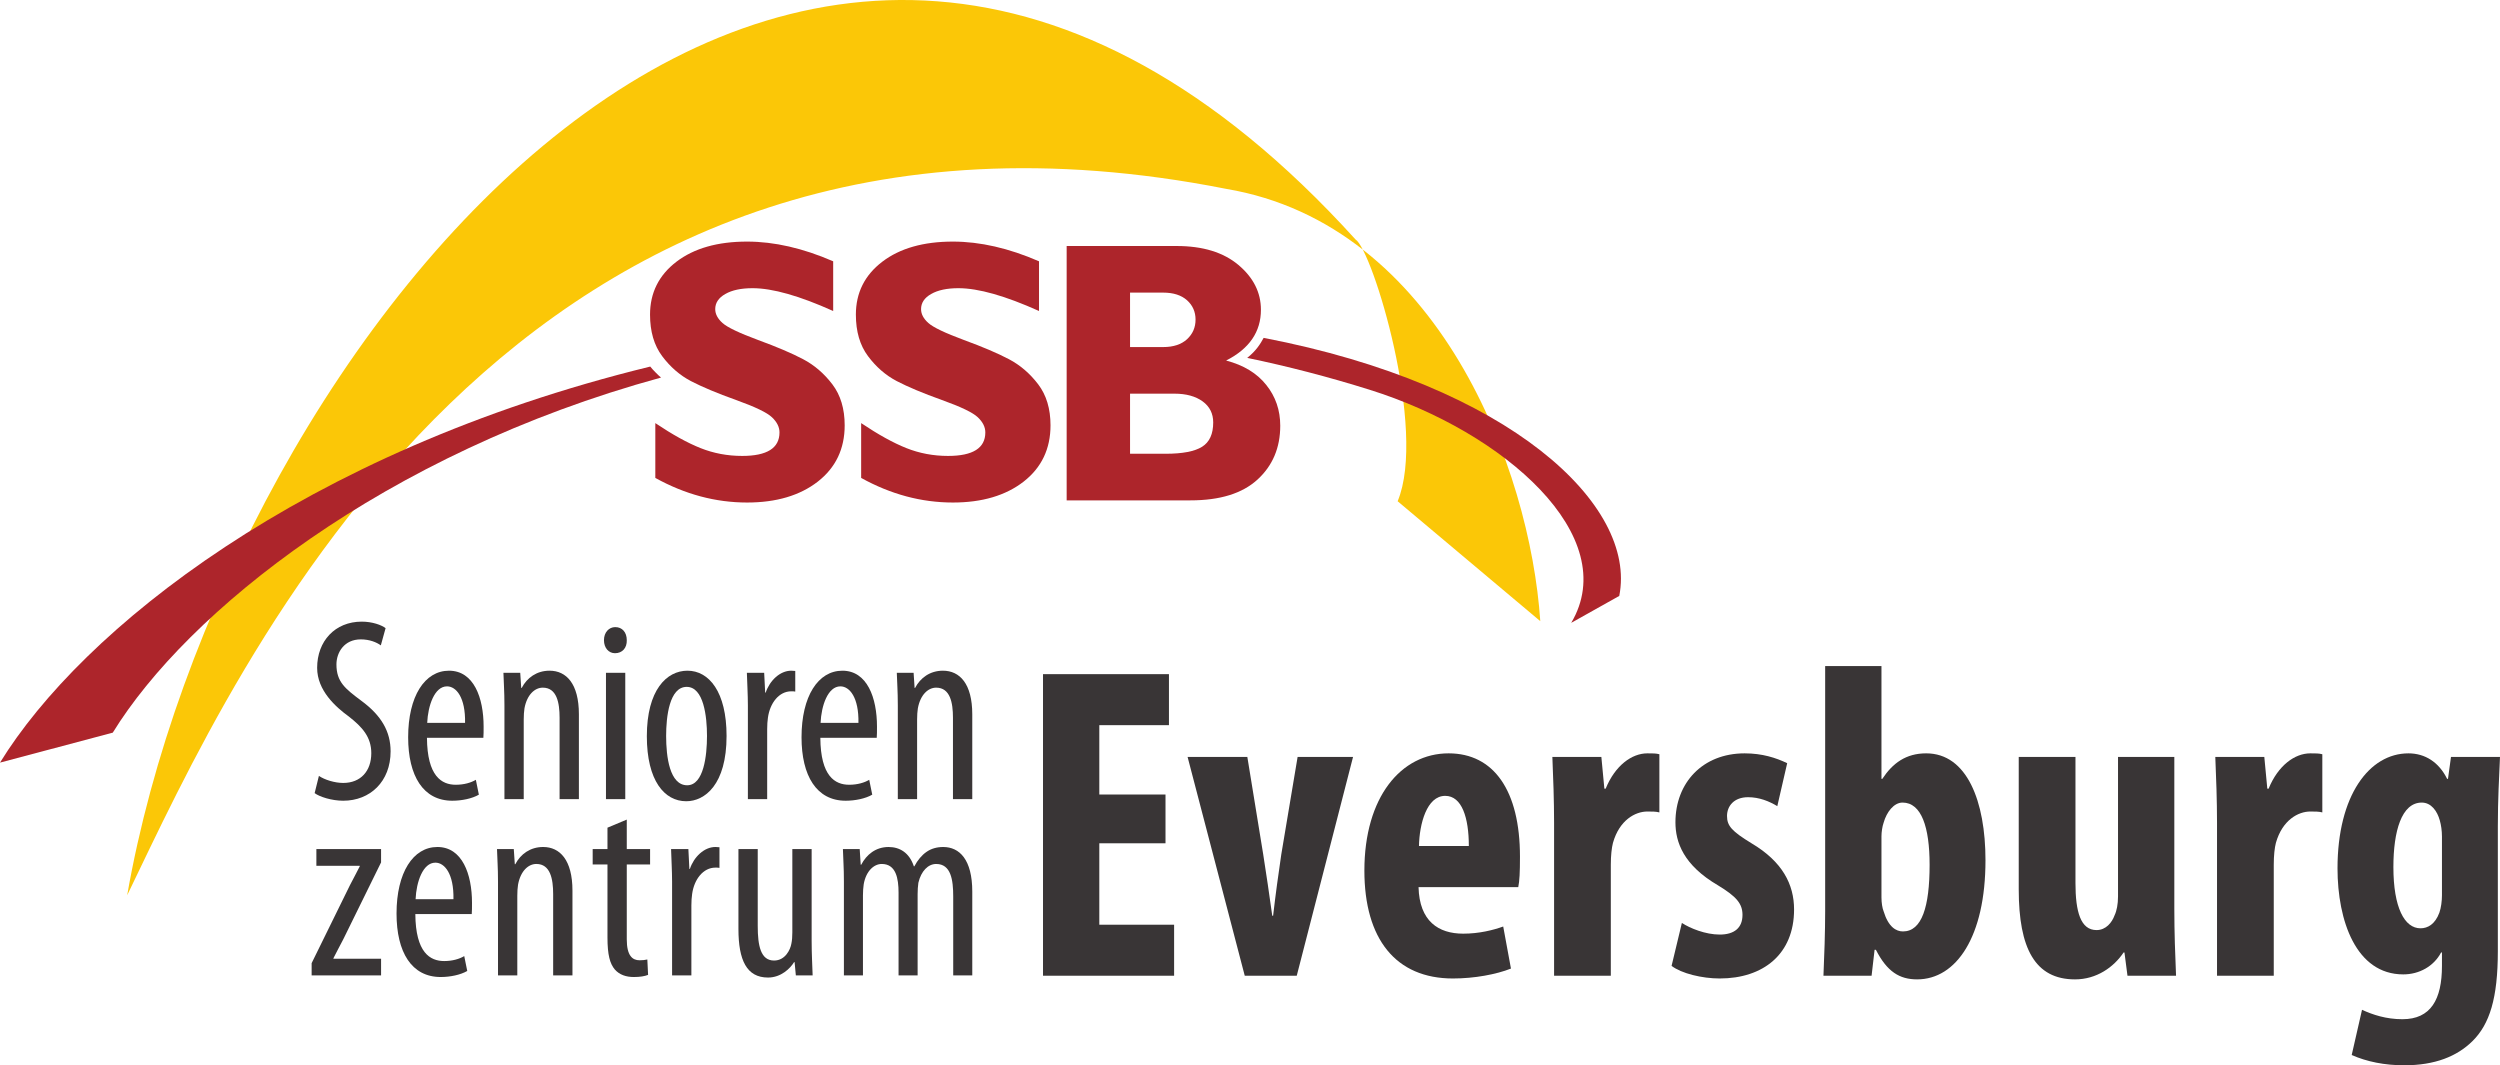 <?xml version="1.0" encoding="UTF-8"?> <!-- Creator: CorelDRAW 2020 (64-Bit) --> <svg xmlns="http://www.w3.org/2000/svg" xmlns:xlink="http://www.w3.org/1999/xlink" xmlns:xodm="http://www.corel.com/coreldraw/odm/2003" xml:space="preserve" width="68.46mm" height="29.172mm" version="1.1" style="shape-rendering:geometricPrecision; text-rendering:geometricPrecision; image-rendering:optimizeQuality; fill-rule:evenodd; clip-rule:evenodd" viewBox="0 0 6831.81 2911.17"> <defs> <style type="text/css"> <![CDATA[ .fil1 {fill:#AD252B} .fil0 {fill:#FBC707} .fil3 {fill:#393536;fill-rule:nonzero} .fil2 {fill:#AD252B;fill-rule:nonzero} ]]> </style> </defs> <g id="Ebene_x0020_1">  <g id="_2635867550640"> <path class="fil0" d="M347.51 2446.55c259.54,-1483.46 1805.06,-3503.97 3356.65,-1792.25 46.56,29.12 196.36,520.37 115.22,715.48l389.79 327.67c-27.89,-416.36 -278,-1083.4 -857.95,-1181.24 -1953.22,-386.06 -2702.51,1306.37 -3003.7,1930.34z"></path> <path class="fil1" d="M1806.46 1031.75c-758.39,207.49 -1296.16,641.93 -1498.3,970.4l-308.16 81.88c222.24,-361.1 825.88,-849.9 1776.92,-1082.3 4.86,6.74 26.1,28.11 29.54,30.02z"></path> <path class="fil1" d="M4293.69 1702.09c140.22,-236.29 -182.07,-521.42 -550.9,-636.99 -112.7,-35.32 -224.28,-64.17 -334.54,-87.09 24.79,-19.61 36.25,-38.77 44.95,-54.69 672.87,129.13 1021.09,456.76 971.8,705.18l-131.3 73.59z"></path> <path class="fil2" d="M2276.84 714.04l0 135.85c-92.23,-41.43 -165.58,-62.33 -220.25,-62.33 -31.24,0 -56.06,5.26 -74.4,15.81 -18.51,10.35 -27.67,24.28 -27.67,41.42 0,13.42 6.63,25.99 19.85,37.87 13.25,11.89 45.68,27.35 96.98,46.37 51.45,18.85 92.57,36.33 123.47,52.65 30.91,16.29 57.4,39.21 79.8,68.61 22.43,29.54 33.64,66.89 33.64,112.07 0,64.21 -24.46,115.49 -73.36,153.7 -48.93,38.04 -113.46,57.23 -193.27,57.23 -86.29,0 -169.82,-22.4 -250.85,-67.24l0 -149.8c46.54,31.24 87.65,54.02 123.47,68.26 35.83,14.27 73.7,21.42 113.95,21.42 67.92,0 101.9,-21.42 101.9,-64.21 0,-14.61 -6.8,-28.34 -20.39,-41.25 -13.59,-13.07 -46.37,-28.71 -98.32,-47.38 -51.8,-18.51 -92.91,-35.83 -123.3,-51.63 -30.4,-15.95 -56.55,-38.72 -78.65,-68.27 -22.05,-29.53 -33.09,-67.26 -33.09,-113.43 0,-59.62 24.12,-107.84 72.16,-144.54 48.08,-36.67 112.45,-55.02 193.11,-55.02 74.21,0 152.67,17.99 235.2,53.85z"></path> <path class="fil2" d="M2839.34 714.04l0 135.85c-92.2,-41.43 -165.58,-62.33 -220.24,-62.33 -31.24,0 -56.07,5.26 -74.41,15.81 -18.51,10.35 -27.67,24.28 -27.67,41.42 0,13.42 6.63,25.99 19.88,37.87 13.25,11.89 45.65,27.35 96.95,46.37 51.46,18.85 92.58,36.33 123.47,52.65 30.91,16.29 57.4,39.21 79.81,68.61 22.42,29.54 33.63,66.89 33.63,112.07 0,64.21 -24.46,115.49 -73.35,153.7 -48.94,38.04 -113.47,57.23 -193.28,57.23 -86.26,0 -169.82,-22.4 -250.85,-67.24l0 -149.8c46.54,31.24 87.66,54.02 123.47,68.26 35.83,14.27 73.7,21.42 113.95,21.42 67.92,0 101.9,-21.42 101.9,-64.21 0,-14.61 -6.8,-28.34 -20.39,-41.25 -13.59,-13.07 -46.34,-28.71 -98.31,-47.38 -51.81,-18.51 -92.92,-35.83 -123.31,-51.63 -30.4,-15.95 -56.54,-38.72 -78.61,-68.27 -22.09,-29.53 -33.12,-67.26 -33.12,-113.43 0,-59.62 24.11,-107.84 72.16,-144.54 48.07,-36.67 112.44,-55.02 193.1,-55.02 74.21,0 152.67,17.99 235.2,53.85z"></path> <path class="fil2" d="M2914.91 672.27l300.57 0c71.5,0 127.87,17.31 168.82,51.81 40.91,34.45 61.47,75.21 61.47,122.44 0,60.27 -31.76,106.64 -95.11,138.74 47.91,12.56 84.42,34.81 109.72,66.72 25.47,31.76 38.21,68.98 38.21,111.43 0,60.27 -20.9,109.37 -62.32,147.24 -41.45,37.86 -102.41,56.71 -183.09,56.71l-338.28 0 0 -695.1zm173.2 127.37l0 148.78 90.52 0c27.87,0 49.59,-7.15 65.22,-21.42 15.44,-14.27 23.26,-32.09 23.26,-53.68 0,-21.21 -7.82,-38.86 -23.26,-52.79 -15.64,-13.93 -37.35,-20.9 -65.22,-20.9l-90.52 0zm0 276.14l0 164.22 97.5 0c46.02,0 79.31,-6.45 99.5,-19.19 20.22,-12.73 30.25,-34.83 30.25,-66.41 0,-24.11 -9.52,-43.31 -28.71,-57.4 -19.36,-14.08 -45.01,-21.22 -77.28,-21.22l-121.26 0z"></path> <path class="fil3" d="M859.8 2167.36c13.02,9.98 46.56,20.82 78.1,20.82 73.33,0 129.5,-52.2 129.5,-134.93 0,-53.51 -24.67,-97.72 -80.17,-138.37 -43.84,-32.81 -67.84,-51.38 -67.84,-99.14 0,-32.81 21.27,-68.49 66.47,-68.49 23.97,0 43.16,7.84 54.82,16.41l13.02 -47.08c-10.97,-8.56 -36.3,-17.82 -65.1,-17.82 -73.3,0 -121.95,53.5 -121.95,126.26 0,62.04 50.69,106.98 87,133.36 36.34,28.55 60.98,55.64 60.98,99.88 0,48.47 -28.77,81.31 -76.73,81.31 -23.28,0 -50.69,-8.56 -66.44,-19.27l-11.66 47.07z"></path> <path class="fil3" d="M1320.89 2016.14c0.68,-8.56 0.68,-17.82 0.68,-30.66 0,-78.47 -26.69,-152.64 -94.53,-152.64 -66.47,0 -111.68,69.88 -111.68,181.88 0,105.56 41.11,173.45 120.59,173.45 26.04,0 54.13,-5.83 72.63,-16.55l-8.24 -40.64c-13.02,7.82 -32.18,13.54 -54.82,13.54 -38.35,0 -78.1,-22.83 -78.78,-128.39l154.15 0zm-153.47 -40.67c2.05,-47.05 19.88,-99.84 54.14,-99.84 25.36,0 50.68,30.68 49.32,99.84l-103.45 0z"></path> <path class="fil3" d="M1378.46 2183.76l52.74 0 0 -217.55c0,-11.41 0.68,-22.11 2.05,-30.68 6.86,-37.07 28.12,-56.35 50.04,-56.35 38.35,0 45.89,41.39 45.89,82.05l0 222.53 52.77 0 0 -231.82c0,-83.45 -34.26,-119.1 -80.18,-119.1 -34.94,0 -61.66,19.25 -76.05,47.05l-1.37 0 -2.72 -41.36 -45.91 0c0.68,27.83 2.75,48.51 2.75,89.16l0 256.07z"></path> <path class="fil3" d="M1708.68 2183.76l0 -345.23 -52.73 0 0 345.23 52.73 0zm-27.4 -470.04c-17.12,0 -30.82,14.27 -30.82,35.66 0,21.41 13.01,35.68 30.13,35.68 19.88,0 32.9,-14.27 32.21,-35.68 0,-21.39 -12.33,-35.66 -31.52,-35.66z"></path> <path class="fil3" d="M1878.61 1832.84c-56.85,0 -110.99,52.77 -110.99,179.03 0,121.26 47.96,177.72 107.56,177.72 50.71,0 110.31,-45.06 110.31,-178.43 0,-120.54 -47.96,-178.32 -106.88,-178.32zm-2.08 44.22c46.6,0 55.5,81.3 55.5,134.1 0,53.48 -8.9,134.79 -54.11,134.79 -47.96,0 -57.57,-77.73 -57.57,-134.79 0,-52.8 8.93,-134.1 56.17,-134.1z"></path> <path class="fil3" d="M2043.74 2183.76l52.73 0 0 -191.16c0,-11.41 0.69,-22.09 2.05,-31.36 5.49,-39.94 30.18,-72.04 63.75,-72.04 4.09,0 7.53,0 10.95,0.71l0 -56.35c-3.41,0 -6.86,-0.71 -10.95,-0.71 -30.85,0 -58.94,27.09 -69.88,59.91l-1.39 0 -2.73 -54.22 -47.28 0c0.69,25.71 2.76,59.94 2.76,89.16l0 256.07z"></path> <path class="fil3" d="M2395.88 2016.14c0.68,-8.56 0.68,-17.82 0.68,-30.66 0,-78.47 -26.69,-152.64 -94.53,-152.64 -66.47,0 -111.68,69.88 -111.68,181.88 0,105.56 41.11,173.45 120.59,173.45 26.04,0 54.13,-5.83 72.63,-16.55l-8.24 -40.64c-12.99,7.82 -32.17,13.54 -54.82,13.54 -38.35,0 -78.1,-22.83 -78.78,-128.39l154.15 0zm-153.47 -40.67c2.05,-47.05 19.88,-99.84 54.13,-99.84 25.37,0 50.69,30.68 49.34,99.84l-103.46 0z"></path> <path class="fil3" d="M2453.46 2183.76l52.73 0 0 -217.55c0,-11.41 0.69,-22.11 2.08,-30.68 6.85,-37.07 28.09,-56.35 50.01,-56.35 38.36,0 45.89,41.39 45.89,82.05l0 222.53 52.77 0 0 -231.82c0,-83.45 -34.26,-119.1 -80.18,-119.1 -34.94,0 -61.64,19.25 -76.05,47.05l-1.37 0 -2.72 -41.36 -45.91 0c0.69,27.83 2.76,48.51 2.76,89.16l0 256.07z"></path> <path class="fil3" d="M851.59 2665.56l189.76 0 0 -45.66 -130.18 0 0 -1.43c7.53,-15.69 17.83,-33.52 26.72,-51.34l103.45 -210.41 0 -36.39 -176.78 0 0 45.65 118.56 0 0 1.43c-7.53,15.7 -17.82,33.52 -26.72,51.34l-104.82 213.29 0 33.53z"></path> <path class="fil3" d="M1289.15 2497.92c0.69,-8.54 0.69,-17.82 0.69,-30.68 0,-78.44 -26.72,-152.63 -94.56,-152.63 -66.44,0 -111.68,69.9 -111.68,181.89 0,105.57 41.11,173.43 120.58,173.43 26.04,0 54.13,-5.8 72.64,-16.52l-8.21 -40.66c-13.02,7.84 -32.21,13.56 -54.82,13.56 -38.38,0 -78.1,-22.83 -78.82,-128.4l154.18 0zm-153.46 -40.66c2.04,-47.07 19.84,-99.84 54.1,-99.84 25.36,0 50.71,30.65 49.36,99.84l-103.45 0z"></path> <path class="fil3" d="M1360.87 2665.56l52.77 0 0 -217.56c0,-11.43 0.67,-22.12 2.05,-30.68 6.85,-37.07 28.08,-56.35 50.01,-56.35 38.38,0 45.91,41.36 45.91,82.02l0 222.57 52.74 0 0 -231.83c0,-83.45 -34.26,-119.12 -80.15,-119.12 -34.94,0 -61.66,19.27 -76.04,47.08l-1.37 0 -2.76 -41.37 -45.88 0c0.68,27.83 2.73,48.5 2.73,89.15l0 256.09z"></path> <path class="fil3" d="M1660.04 2261.84l0 58.48 -40.44 0 0 42.07 40.44 0 0 199.73c0,47.79 6.85,71.33 19.87,87.03 13.02,14.98 31.53,20.78 52.09,20.78 17.1,0 29.45,-2.14 39.03,-5.8l-2.05 -42.11c-6.18,1.46 -13.02,2.17 -21.24,2.17 -19.2,0 -34.95,-12.14 -34.95,-57.06l0 -204.73 63.72 0 0 -42.07 -63.72 0 0 -80.6 -52.76 22.12z"></path> <path class="fil3" d="M1836.59 2665.56l52.74 0 0 -191.17c0,-11.4 0.68,-22.12 2.07,-31.39 5.47,-39.95 30.15,-72.04 63.72,-72.04 4.1,0 7.53,0 10.95,0.72l0 -56.36c-3.41,0 -6.85,-0.7 -10.95,-0.7 -30.85,0 -58.94,27.11 -69.88,59.93l-1.39 0 -2.73 -54.22 -47.28 0c0.69,25.68 2.76,59.94 2.76,89.15l0 256.09z"></path> <path class="fil3" d="M2217.99 2320.32l-52.77 0 0 227.54c0,11.43 -0.69,22.11 -2.72,31.38 -2.76,15.69 -16.47,45.65 -47.28,45.65 -36.3,0 -44.56,-39.95 -44.56,-94.16l0 -210.41 -52.73 0 0 218.27c0,85.6 22.59,132.79 80.85,132.79 35.63,0 60.95,-25.1 71.24,-42.21l1.37 0 3.42 36.39 45.9 0c-0.68,-25.68 -2.72,-55.64 -2.72,-94.17l0 -251.07z"></path> <path class="fil3" d="M2306.13 2665.56l52.08 0 0 -218.97c0,-10.73 0.69,-20.71 2.05,-29.98 6.18,-36.35 28.09,-55.63 49.33,-55.63 39.07,0 45.91,39.95 45.91,78.47l0 226.12 52.09 0 0 -221.86c0,-11.4 0.68,-22.08 2.05,-31.35 7.53,-32.09 26.72,-51.37 48.64,-51.37 40.44,0 46.57,43.53 46.57,88.45l0 216.14 52.09 0 0 -228.98c0,-87.71 -34.95,-121.97 -79.46,-121.97 -17.15,0 -32.9,4.29 -45.92,13.55 -12.33,8.56 -23.96,22.12 -32.89,39.24l-1.37 0c-12.33,-37.1 -38.37,-52.79 -69.2,-52.79 -34.94,0 -60.3,20.7 -74.68,48.5l-1.37 0 -2.73 -42.79 -45.9 0c0.68,27.83 2.72,48.5 2.72,89.15l0 256.09z"></path> <polygon class="fil3" points="3185,2171.2 3004.12,2171.2 3004.12,1981.68 3194.41,1981.68 3194.41,1842.28 2850.25,1842.28 2850.25,2666.41 3208.52,2666.41 3208.52,2527.01 3004.12,2527.01 3004.12,2304.48 3185,2304.48 "></polygon> <path class="fil3" d="M3245.33 2068.47l156.22 597.93 142.1 0 153.86 -597.93 -151.5 0 -44.64 266.57c-8.21,56.23 -15.26,106.39 -22.31,167.51l-2.34 0c-8.21,-61.12 -16.46,-113.72 -24.68,-167.51l-43.44 -266.57 -163.28 0z"></path> <path class="fil3" d="M4148.98 2424.29c3.52,-17.11 4.68,-40.35 4.68,-83.14 0,-180.95 -71.64,-282.45 -194.94,-282.45 -130.38,0 -230.23,119.83 -230.23,320.35 0,187.07 85.75,294.89 241.97,294.89 58.72,0 118.61,-11.21 158.57,-27.09l-21.16 -114.95c-27.01,9.78 -65.76,19.56 -109.23,19.56 -68.12,0 -119.8,-34.23 -122.14,-127.17l272.48 0zm-271.32 -112.48c1.18,-59.93 21.16,-136.94 71.65,-136.94 45.8,0 64.6,59.9 64.6,136.94l-136.25 0z"></path> <path class="fil3" d="M4246.88 2666.41l155.04 0 0 -303.24c0,-25.68 2.37,-46.46 5.89,-59.91 17.59,-62.38 61.07,-85.61 93.95,-85.61 12.91,0 23.49,0 32.87,2.44l0 -158.95c-9.38,-2.44 -17.59,-2.44 -32.87,-2.44 -42.3,0 -88.1,33.01 -113.94,96.6l-3.52 0 -8.22 -86.83 -133.88 0c2.34,55.05 4.69,119.84 4.69,179.75l0 418.19z"></path> <path class="fil3" d="M4567.96 2639.5c27.01,20.79 83.39,34.44 131.55,34.44 118.61,0 203.2,-66.22 203.2,-188.5 0,-68.5 -31.72,-130.84 -116.28,-180.96 -54.02,-33.01 -66.95,-47.71 -66.95,-74.6 0,-26.89 18.79,-51.34 57.57,-51.34 30.53,0 57.54,11 79.85,24.45l27.01 -117.39c-30.54,-14.68 -68.12,-26.89 -116.28,-26.89 -115.12,0 -189.1,80.71 -189.1,188.3 0,55.04 22.32,117.39 116.28,172.4 50.49,30.59 66.96,50.16 66.96,80.71 0,35.46 -22.32,53.8 -62.27,53.8 -38.75,0 -81.05,-17.12 -103.37,-31.78l-28.17 117.38z"></path> <path class="fil3" d="M4987.68 2489.11c0,57.46 -2.34,124.73 -4.69,177.3l131.55 0 8.21 -70.9 3.53 0c30.53,59.9 64.59,80.88 112.75,80.88 106.88,0 186.76,-116.37 186.76,-325.45 0,-161.4 -50.51,-292.23 -162.07,-292.23 -55.21,0 -91.64,26.89 -119.81,69.7l-2.36 0 0 -308.13 -153.87 0 0 668.83zm153.87 -204.18c0,-11.03 2.36,-26.92 5.88,-36.7 8.21,-29.34 28.17,-55.02 51.66,-55.02 51.69,0 74.01,67.24 74.01,169.97 0,114.94 -21.16,182.18 -72.82,182.18 -18.79,0 -39.94,-12.22 -52.85,-55.02 -3.52,-8.55 -5.88,-23.23 -5.88,-37.9l0 -167.51z"></path> <path class="fil3" d="M5941.84 2068.47l-153.87 0 0 381.52c0,20.79 -3.52,39.12 -9.41,51.34 -7.06,19.57 -23.48,40.35 -49.33,40.35 -43.44,0 -57.54,-50.13 -57.54,-128.39l0 -344.81 -155.04 0 0 361.93c0,161.43 44.61,245.99 153.84,245.99 58.74,0 105.73,-33.21 132.74,-73.56l2.33 0 8.25 63.58 132.71 0c-2.37,-56.24 -4.69,-118.61 -4.69,-182.19l0 -415.74z"></path> <path class="fil3" d="M6058.52 2666.41l155.07 0 0 -303.24c0,-25.68 2.33,-46.46 5.85,-59.91 17.63,-62.38 61.07,-85.61 93.96,-85.61 12.93,0 23.48,0 32.89,2.44l0 -158.95c-9.41,-2.44 -17.62,-2.44 -32.89,-2.44 -42.27,0 -88.08,33.01 -113.92,96.6l-3.52 0 -8.21 -86.83 -133.91 0c2.37,55.05 4.69,119.84 4.69,179.75l0 418.19z"></path> <path class="fil3" d="M6825.92 2258c0,-72.13 3.52,-135.73 5.89,-189.53l-133.91 0 -8.21 59.94 -2.37 0c-22.32,-45.26 -59.91,-69.7 -105.7,-69.7 -106.87,0 -193.82,114.94 -193.82,314.24 0,143.07 50.52,289.8 179.72,289.8 43.46,0 83.42,-22 103.37,-59.91l2.33 0 0 36.67c0,91.92 -30.54,145.72 -108.03,145.72 -44.64,0 -81.05,-12.23 -110.43,-25.68l-28.17 123.5c41.11,18.34 90.44,28.12 143.29,28.12 84.55,0 144.46,-24.46 186.76,-66.05 46.96,-46.44 69.29,-117.36 69.29,-245.95l0 -341.17zm-152.7 188.32c0,15.9 -2.33,34.24 -7.03,47.68 -11.77,31.78 -31.72,42.79 -51.68,42.79 -43.47,0 -74.01,-56.23 -74.01,-167.51 0,-97.81 22.31,-176.07 77.53,-176.07 25.85,0 42.28,23.23 49.33,48.91 3.53,12.22 5.86,28.11 5.86,44.04l0 160.17z"></path> </g> </g> </svg> 